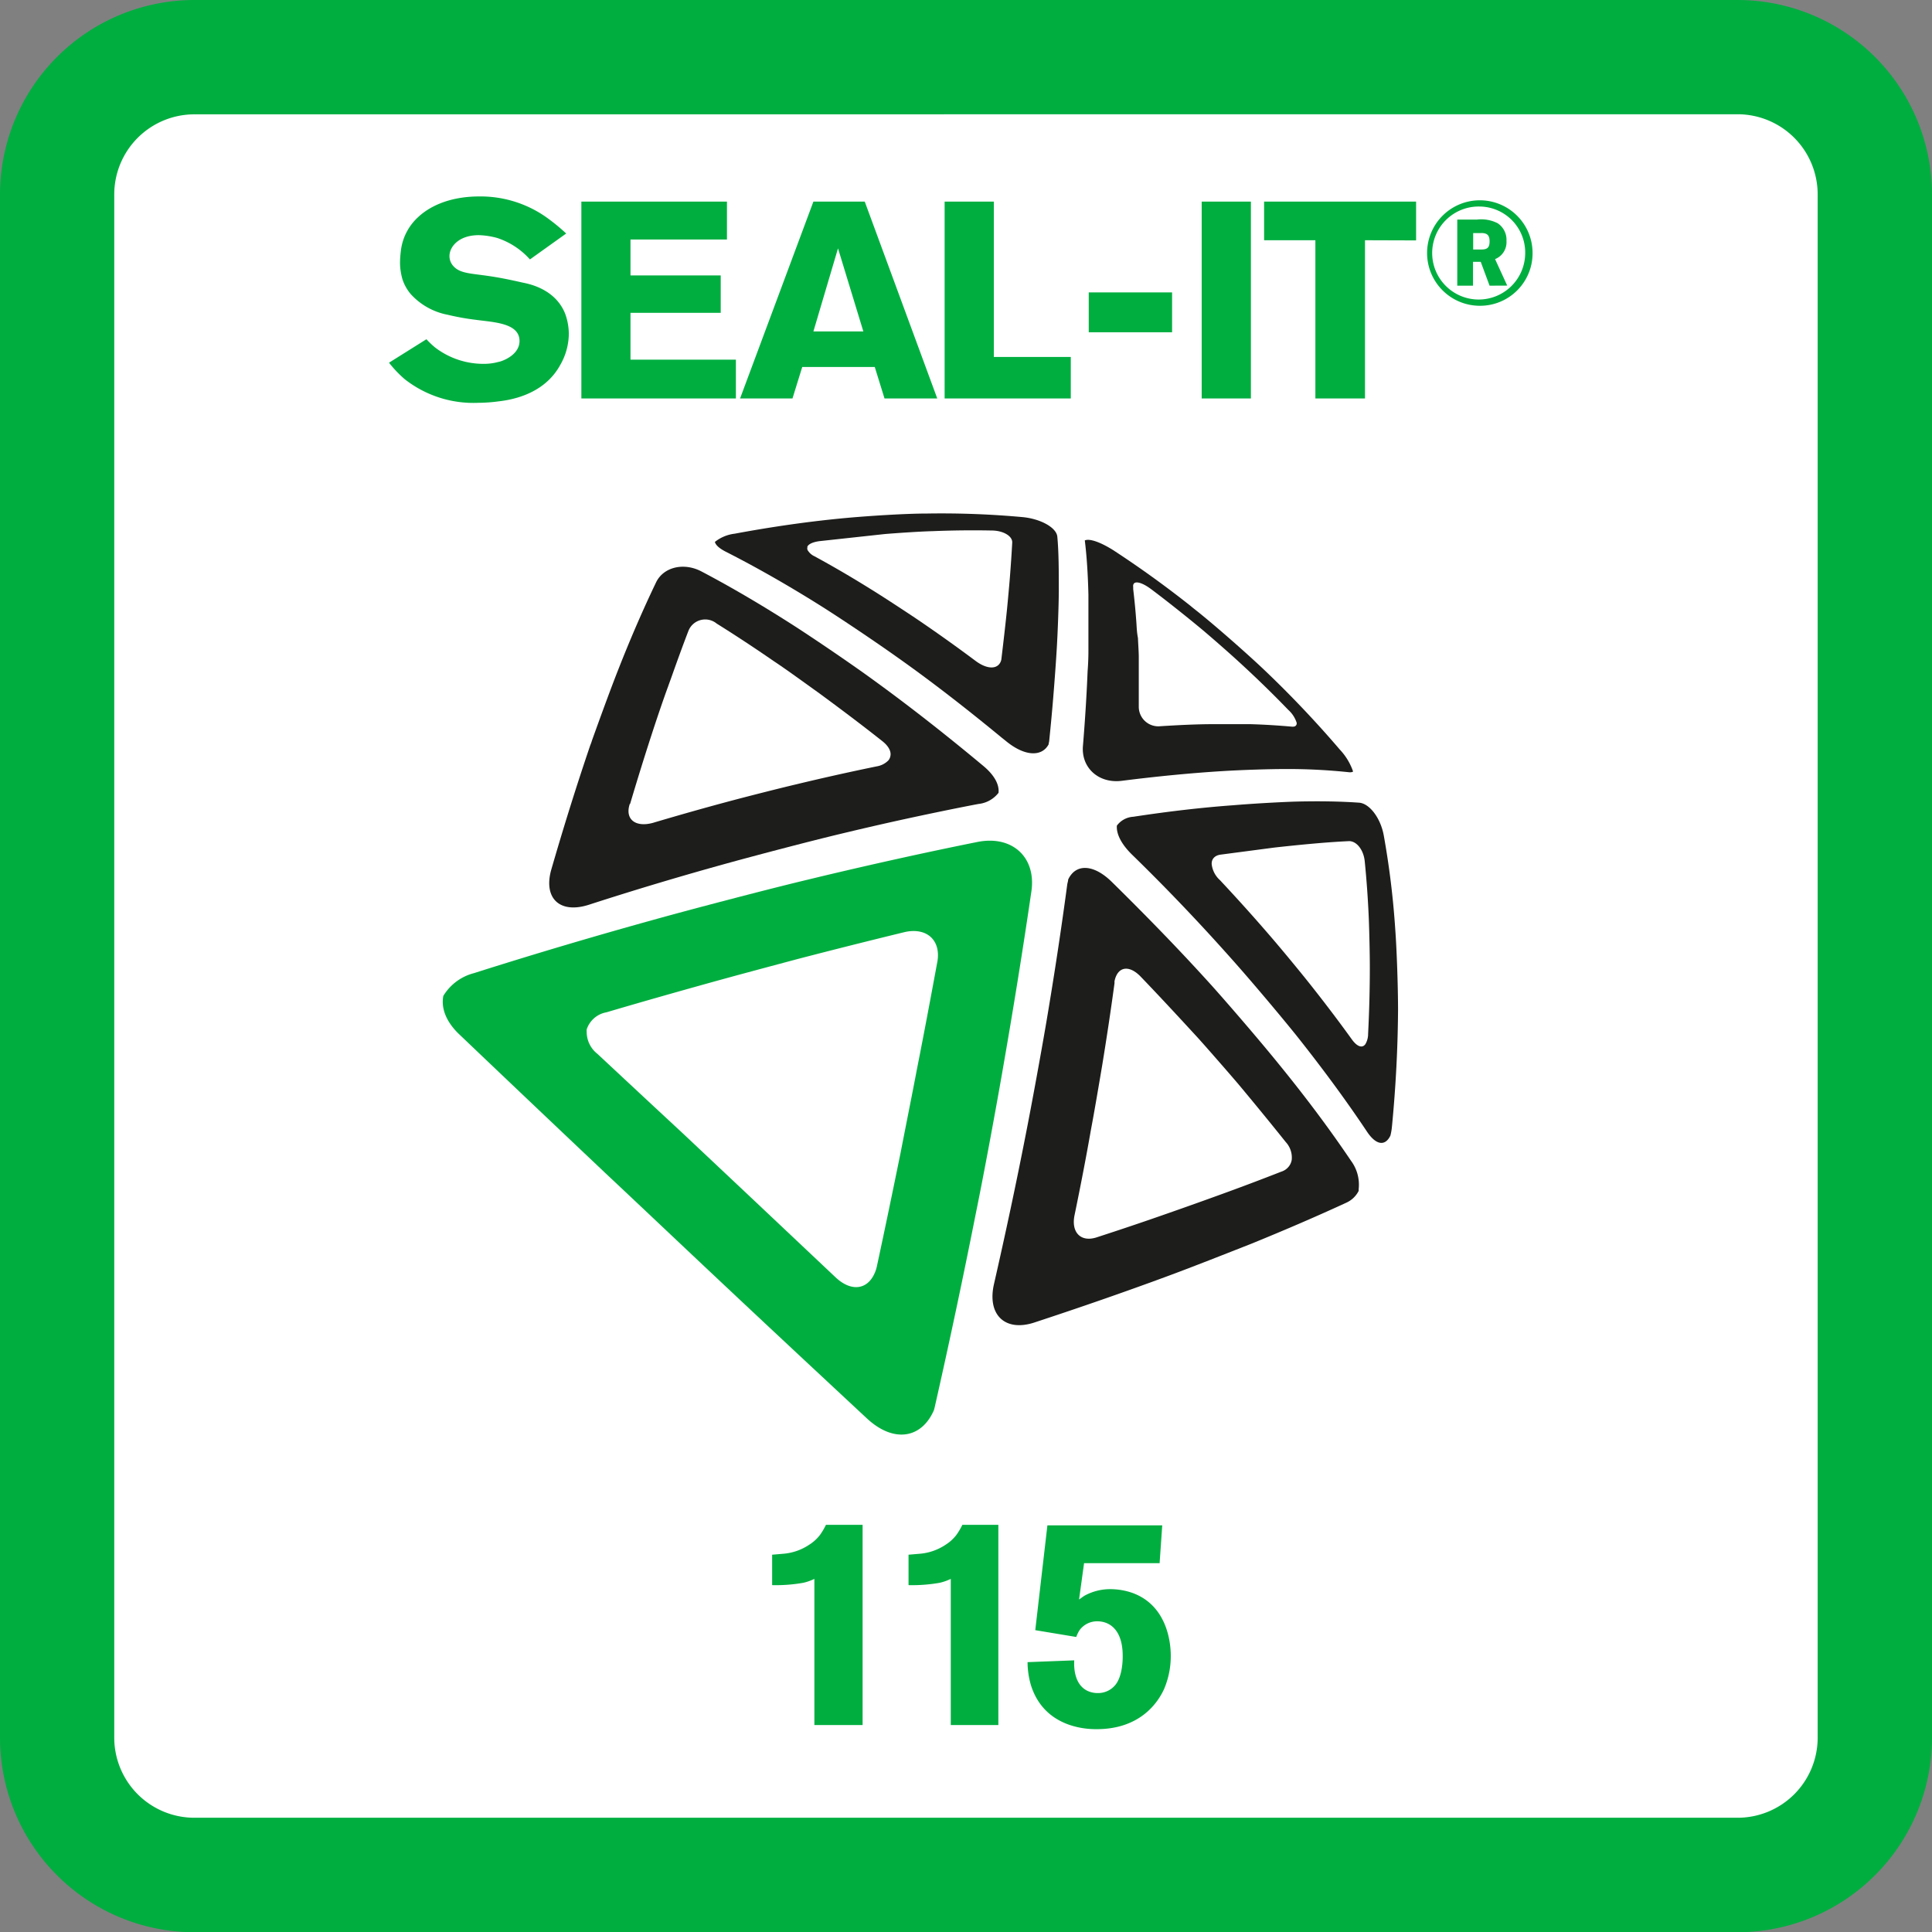 <svg id="Laag_1" data-name="Laag 1" xmlns="http://www.w3.org/2000/svg" viewBox="0 0 235.55 235.56"><rect x="0" y="0" width="235.55" height="235.56" fill="#808080" stroke="none"/><defs><style>.cls-1{fill:#fff;}.cls-2{fill:#00ae40;}.cls-3{fill:#1d1d1b;}</style></defs><title>logo_seal-it_groen-115</title><rect class="cls-1" x="6.97" y="6.97" width="221.62" height="221.62" rx="16.72" ry="16.72"/><path class="cls-2" d="M528.69,410H340.52a23.72,23.72,0,0,1-23.69-23.69V198.11a23.72,23.72,0,0,1,23.69-23.69H528.69a23.72,23.72,0,0,1,23.69,23.69V386.28A23.72,23.72,0,0,1,528.69,410ZM340.52,188.36a9.77,9.77,0,0,0-9.76,9.76V386.28a9.77,9.77,0,0,0,9.76,9.76H528.69a9.76,9.76,0,0,0,9.75-9.76V198.11a9.77,9.77,0,0,0-9.75-9.76Z" transform="translate(-316.83 -174.42)"/><path class="cls-3" d="M405.25,241.65q5.52,2.8,11.45,6.51c2.57,1.61,6.85,4.49,9.52,6.39,4.25,3,8.52,6.33,12.78,9.84l.43.34c2.3,1.92,4.42,2,5.25.44,0-.13.06-.28.07-.42.19-1.87.36-3.66.5-5.4.17-2.1.32-4.12.43-6s.23-5.08.24-6.8c0-2.5,0-4.74-.18-6.69-.09-1.1-2-2.17-4.19-2.39a108.85,108.85,0,0,0-11.67-.44c-2.62,0-7,.28-9.77.53-4.5.41-9.09,1.07-13.72,1.93a4.76,4.76,0,0,0-2.4,1C404.07,240.84,404.47,241.24,405.25,241.65Zm10-.55c.12-.32.62-.58,1.46-.7l8-.87c1.62-.13,4.22-.31,5.79-.35q3.7-.15,7.22-.08c1.44,0,2.57.69,2.52,1.48-.07,1.34-.17,2.77-.29,4.31-.08,1-.24,2.74-.35,3.86-.19,1.87-.42,3.85-.67,5.94a1.23,1.23,0,0,1-.26.68c-.51.66-1.64.56-2.88-.36q-3.71-2.77-7.38-5.25c-1.5-1-3.95-2.61-5.43-3.52q-3.48-2.17-6.85-4a1.87,1.87,0,0,1-.77-.65A.47.47,0,0,1,415.29,241.1Z" transform="translate(-316.83 -174.42)"/><path class="cls-3" d="M388.65,284.72q8.55-2.77,17.4-5.2c3.66-1,9.64-2.57,13.28-3.44q4.69-1.13,9.26-2.11c2.54-.54,5.05-1.06,7.53-1.53a3.57,3.57,0,0,0,2.45-1.36c.11-1-.5-2.16-1.88-3.3l-.83-.69c-4.18-3.46-8.35-6.72-12.5-9.73-2.67-1.95-7-4.89-9.58-6.56-3.94-2.53-7.76-4.78-11.43-6.71-2.17-1.14-4.65-.53-5.54,1.35-1.55,3.23-3.11,6.81-4.63,10.69-.87,2.2-2.17,5.76-3.17,8.55-.06.2-.13.4-.21.59-1.64,4.82-3.24,9.92-4.78,15.25C383.08,284,385.13,285.86,388.65,284.72Zm5-12.28q1.3-4.38,2.63-8.47c.54-1.66,1.42-4.28,2-5.84.12-.35.25-.69.36-1,.71-2,1.43-4,2.15-5.86a2.2,2.2,0,0,1,3.41-.83q3.41,2.13,6.93,4.56c1.52,1,4,2.81,5.58,3.94,2.53,1.86,5.09,3.78,7.67,5.82.81.63,1.14,1.31,1,1.87a1.12,1.12,0,0,1-.25.51,2.59,2.59,0,0,1-1.43.72q-4.87,1-9.81,2.19c-2.07.49-5.46,1.35-7.54,1.9-3.32.88-6.64,1.82-9.94,2.8C394.28,275.32,393,274.29,393.61,272.44Z" transform="translate(-316.83 -174.42)"/><path class="cls-3" d="M453.65,269.61q6.56-.83,12.29-1.18c2.24-.14,5.64-.25,7.57-.25a71.21,71.21,0,0,1,7.78.39.94.94,0,0,0,.49-.06.61.61,0,0,0,0-.08,7.34,7.34,0,0,0-1.59-2.61,130.38,130.38,0,0,0-9.27-9.77c-2.06-1.95-5.53-5-7.71-6.77-.41-.34-.83-.65-1.24-1-3.07-2.43-6.22-4.7-9.41-6.78-1.59-1-2.91-1.45-3.47-1.19.24,1.94.38,4.14.44,6.61,0,1.73,0,4.82,0,6.86q0,1.22-.1,2.5-.17,4.23-.56,9C448.59,268,450.77,270,453.65,269.61Zm1.74-19.1c-.1-1.5-.24-2.92-.4-4.26,0-.09,0-.17,0-.26-.11-.84.88-.72,2.2.27s2.36,1.81,3.53,2.74q1.38,1.1,2.75,2.24c1.29,1.09,3.37,2.91,4.61,4.06q3,2.75,5.82,5.67a3.57,3.57,0,0,1,1,1.51.39.39,0,0,1-.37.53.79.79,0,0,1-.23,0c-1.6-.14-3.29-.25-5.06-.3-1.16,0-3.14,0-4.4,0-2.09,0-4.27.11-6.54.25a2.38,2.38,0,0,1-2.63-2.35c0-2.12,0-4.15,0-6.07,0-.66-.07-1.52-.1-2.33C455.44,251.55,455.42,251,455.39,250.51Z" transform="translate(-316.83 -174.42)"/><path class="cls-2" d="M442.58,283.08c.6-4.17-2.37-6.87-6.62-6-6.21,1.25-12.58,2.66-19.08,4.21l-2.57.62c-4.71,1.15-12.44,3.17-17.18,4.48q-11.41,3.15-22.53,6.68a6.16,6.16,0,0,0-3.72,2.77c-.29,1.49.33,3.18,2,4.74q8.45,8.06,17.45,16.57l.25.24c3.83,3.59,9.9,9.34,13.68,12.89,6.15,5.79,12.27,11.49,18.27,17.08,3.23,3,6.64,2.48,8.16-1,.05-.18.1-.35.14-.55,1.77-7.81,3.44-15.71,5-23.58,1-4.89,2.46-12.81,3.28-17.56Q441.06,293.5,442.58,283.08Zm-11.47,8.61c-.79,4.27-1.6,8.61-2.47,13-.53,2.8-1.45,7.39-2,10.23-.93,4.56-1.88,9.16-2.87,13.75a4.34,4.34,0,0,1-.38,1.14c-.92,1.88-2.84,2.09-4.7.33l-10.6-10-8-7.53-4.23-3.93-6.2-5.78a3.39,3.39,0,0,1-1.3-2.66,3,3,0,0,1,0-.31,3.1,3.1,0,0,1,2.41-2.09c4.43-1.31,8.89-2.57,13.35-3.81l2.59-.71c2.52-.68,5.47-1.47,7.46-2q6.58-1.71,13-3.27C429.84,287.47,431.58,289.07,431.11,291.7Z" transform="translate(-316.83 -174.42)"/><path class="cls-3" d="M472.72,304.13c-2.1-2.6-5.77-6.88-8.13-9.52-3.87-4.29-8-8.53-12.24-12.7-2.24-2.18-4.39-2.19-5.29-.25,0,.19-.08.38-.11.59-.72,5.4-1.57,11-2.55,16.8-.63,3.7-1.75,9.84-2.5,13.64-1.19,6.1-2.5,12.22-3.88,18.27-.86,3.76,1.34,5.86,4.89,4.71,5.54-1.82,10.87-3.67,15.94-5.54,3.06-1.12,7.81-3,10.56-4.08q6.28-2.56,11.57-5a3.12,3.12,0,0,0,1.5-1.44c0-.07,0-.14,0-.22a4.88,4.88,0,0,0-.93-3.44C478.95,312.09,476,308.15,472.72,304.13Zm1.6,11.68a1.75,1.75,0,0,1-.28.72,1.86,1.86,0,0,1-1,.74q-3.54,1.39-7.4,2.79c-1.65.6-4.44,1.6-6.2,2.21q-4.31,1.52-8.88,3c-1.95.65-3.18-.59-2.71-2.75.72-3.49,1.4-7,2-10.43.41-2.15,1-5.66,1.36-7.79q.83-5.06,1.5-10c0-.09,0-.17,0-.24.36-1.8,1.76-2.06,3.2-.56,2.39,2.49,4.71,5,7,7.49,1.38,1.54,3.57,4.05,4.87,5.57q3,3.59,5.81,7.1A2.79,2.79,0,0,1,474.32,315.8Z" transform="translate(-316.83 -174.42)"/><path class="cls-3" d="M486.94,287.72a103.24,103.24,0,0,0-1.4-11.44c-.39-2.15-1.77-3.95-3.06-4-2.29-.16-4.85-.2-7.68-.13-1.92.06-5.31.25-7.53.44Q461.56,273,455,274a2.68,2.68,0,0,0-2,1.08l0,0c-.08,1,.53,2.25,1.85,3.54,4.21,4.1,8.22,8.31,12,12.56,2.33,2.6,5.92,6.86,8,9.44,3.18,4,6.08,7.93,8.65,11.78,1.13,1.69,2.23,1.76,2.85.47a7.31,7.31,0,0,0,.19-1.13c.47-4.85.71-9.59.74-14.19C487.28,294.76,487.13,290.33,486.94,287.72Zm-3.31,12.76a2.44,2.44,0,0,1-.33,1.24c-.37.52-1,.34-1.67-.6q-2.48-3.44-5.25-6.92c-1.17-1.47-3.16-3.88-4.43-5.36q-3.07-3.58-6.39-7.12a3.08,3.08,0,0,1-1-1.93.34.34,0,0,1,0-.1c0-.57.41-1,1.14-1.08l6.46-.85c1.23-.14,3.17-.34,4.29-.44,1.72-.16,3.34-.28,4.87-.35.91,0,1.76,1.06,1.9,2.46.23,2.3.4,4.68.5,7.12.06,1.56.12,4.17.12,5.8Q483.84,296.34,483.63,300.47Z" transform="translate(-316.83 -174.42)"/><path class="cls-2" d="M385.12,218.94c-2.07,3.77-6.39,4.28-7.55,4.42a18.76,18.76,0,0,1-2.41.17,13.56,13.56,0,0,1-9-2.89,14.08,14.08,0,0,1-1.9-2l4.56-2.86a10.57,10.57,0,0,0,1.05,1,9.68,9.68,0,0,0,5.88,2,6.62,6.62,0,0,0,1.87-.24c.17,0,2.55-.71,2.55-2.55,0-2.21-3.2-2.28-5.34-2.58a29.68,29.68,0,0,1-3.4-.61,8.14,8.14,0,0,1-4.52-2.52,5.43,5.43,0,0,1-1-1.77,7.46,7.46,0,0,1-.31-2.11,14.13,14.13,0,0,1,.14-1.67,6.61,6.61,0,0,1,2.07-3.84c1.19-1.12,3.54-2.52,7.48-2.52a13.94,13.94,0,0,1,7.92,2.38,23.34,23.34,0,0,1,2.65,2.14l-4.42,3.16a9.19,9.19,0,0,0-4-2.62,9.38,9.38,0,0,0-2.24-.34c-2.45,0-3.57,1.43-3.57,2.55a1.81,1.81,0,0,0,.51,1.26c.82.88,2.14.85,4.39,1.19,1.36.2,2.69.48,4,.78.85.17,3.94.78,5.17,3.71a7.19,7.19,0,0,1,.48,2.58A7.72,7.72,0,0,1,385.12,218.94Z" transform="translate(-316.83 -174.42)"/><path class="cls-2" d="M387.71,223V199h17.75v4.62H393.7V208h11v4.56h-11v5.71h12.85V223Z" transform="translate(-316.83 -174.42)"/><path class="cls-2" d="M424.67,223l-1.19-3.84h-8.84L413.45,223h-6.39L416,199h6.26l8.84,24ZM419,204.7l-3,10.13h6.09Z" transform="translate(-316.83 -174.42)"/><path class="cls-2" d="M432,223V199h6v18.94h9.38V223Z" transform="translate(-316.83 -174.42)"/><path class="cls-2" d="M449.57,214.93v-4.86h10.16v4.86Z" transform="translate(-316.83 -174.42)"/><path class="cls-2" d="M463.34,223V199h6v24Z" transform="translate(-316.83 -174.42)"/><path class="cls-2" d="M483.25,203.71V223h-6.05V203.71h-6.25V199h18.53v4.73Z" transform="translate(-316.83 -174.42)"/><path class="cls-2" d="M497.23,211.7a6.43,6.43,0,1,1,6.45-6.56A6.4,6.4,0,0,1,497.23,211.7Zm0-12.1a5.67,5.67,0,1,0,5.55,5.8A5.61,5.61,0,0,0,497.25,199.6Zm1.21,9.65-1.08-2.91h-.94v2.91H494.5v-8.06h2.4a4.42,4.42,0,0,1,2.53.45,2.42,2.42,0,0,1,1.07,2.15,2.22,2.22,0,0,1-1.39,2.22l1.48,3.23Zm-1-6.41h-1v2h1c.76,0,1-.27,1-1S498.16,202.83,497.41,202.83Z" transform="translate(-316.83 -174.42)"/><path class="cls-2" d="M416.12,384.74V366.92a6.56,6.56,0,0,1-1.33.47,19.26,19.26,0,0,1-3.82.29l0-3.71,1.3-.11a6.63,6.63,0,0,0,3.24-1.12,5,5,0,0,0,1.3-1.19,8.36,8.36,0,0,0,.72-1.22H422v24.41Z" transform="translate(-316.83 -174.42)"/><path class="cls-2" d="M432.75,384.74V366.92a6.57,6.57,0,0,1-1.33.47,19.26,19.26,0,0,1-3.82.29l0-3.71,1.3-.11a6.63,6.63,0,0,0,3.24-1.12,5,5,0,0,0,1.3-1.19,8.36,8.36,0,0,0,.72-1.22h4.39v24.41Z" transform="translate(-316.83 -174.42)"/><path class="cls-2" d="M458.74,380.38c-.86,1.87-3.13,4.9-8.31,4.86-1.58,0-6.37-.4-7.92-5.4a10.18,10.18,0,0,1-.4-2.77l5.69-.22c0,.29-.22,2.88,1.66,3.74a3,3,0,0,0,1.26.25,2.72,2.72,0,0,0,2.05-.94c1-1.15.94-3.49.94-3.6,0-3.13-1.55-4.21-3.1-4.21a2.64,2.64,0,0,0-2.16,1.08,3.92,3.92,0,0,0-.4.83l-5-.83,1.48-12.78h14l-.32,4.61H449l-.61,4.43c.22-.14.43-.32.68-.47a6.52,6.52,0,0,1,3.2-.79,8.28,8.28,0,0,1,2.66.47c4.39,1.62,4.64,6.44,4.64,7.63A10.2,10.2,0,0,1,458.74,380.38Z" transform="translate(-316.83 -174.42)"/></svg>